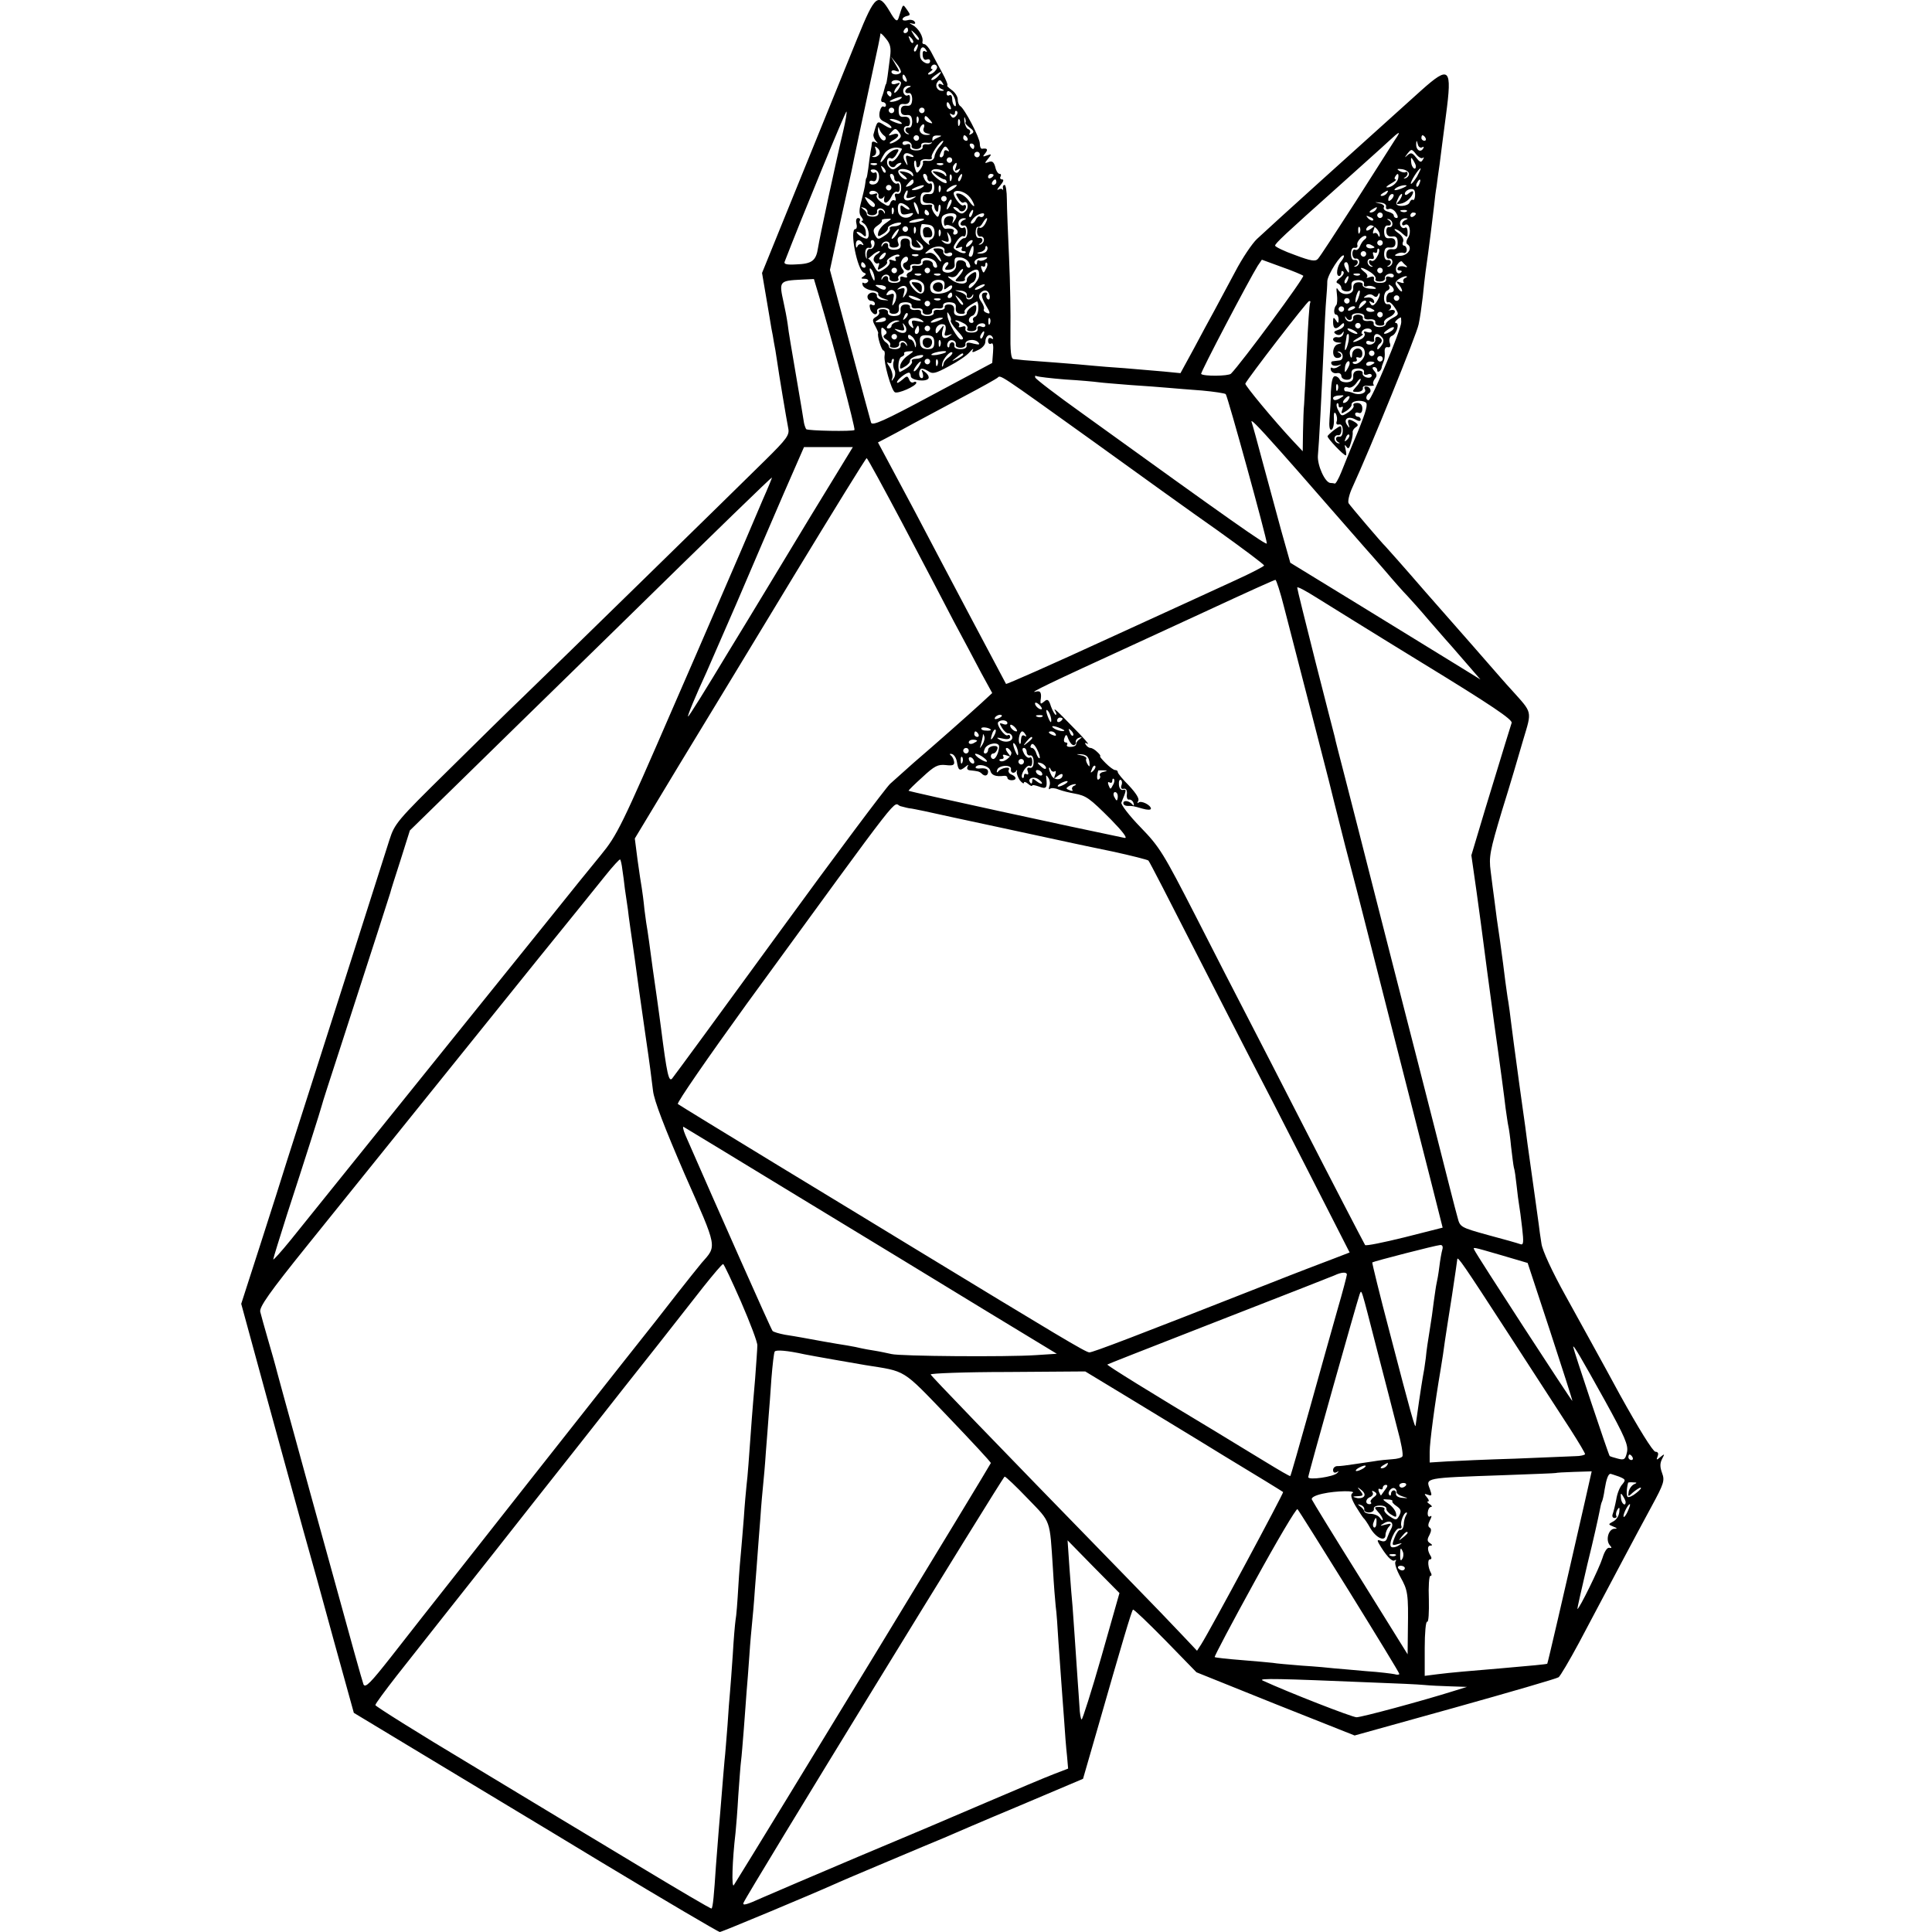 <?xml version="1.0" standalone="no"?>
<!DOCTYPE svg PUBLIC "-//W3C//DTD SVG 20010904//EN"
 "http://www.w3.org/TR/2001/REC-SVG-20010904/DTD/svg10.dtd">
<svg version="1.0" xmlns="http://www.w3.org/2000/svg"
 width="700pt" height="700pt" viewBox="0 0 700 700"
 preserveAspectRatio="xMidYMid meet">
<g transform="translate(0,700) scale(0.1,-0.1)"
fill="#000000" stroke="none">
<path d="M3107 6863 c-31 -76 -121 -299 -201 -495 l-145 -357 15 -88 c8 -48
17 -99 19 -113 3 -14 7 -36 9 -50 3 -14 8 -43 11 -65 7 -50 34 -211 41 -247 5
-24 -5 -38 -83 -115 -104 -103 -770 -754 -882 -862 -42 -40 -163 -159 -268
-263 -185 -182 -193 -192 -212 -251 -26 -83 -227 -712 -291 -912 -28 -88 -64
-200 -80 -250 -15 -49 -59 -187 -97 -305 l-69 -214 93 -341 c51 -187 111 -403
132 -480 22 -77 72 -257 111 -401 l72 -260 242 -146 c132 -80 429 -258 658
-397 229 -138 421 -251 426 -251 7 0 330 135 417 174 17 8 102 44 190 81 88
37 180 76 205 86 25 11 148 64 275 117 l229 97 52 180 c88 307 124 429 129
433 2 3 55 -48 117 -111 l113 -116 286 -115 287 -114 363 101 c200 56 369 105
376 110 6 4 39 60 74 125 149 281 193 365 264 496 44 81 47 92 37 119 -8 22
-8 35 0 51 10 19 10 20 -6 7 -14 -12 -16 -12 -10 3 4 10 1 16 -8 16 -9 0 -62
86 -129 207 -62 115 -151 275 -196 357 -49 88 -85 166 -88 190 -4 23 -8 55
-10 71 -4 27 -20 147 -30 215 -7 50 -15 106 -19 140 -3 19 -12 87 -21 150 -21
156 -23 168 -30 225 -3 28 -8 61 -10 75 -3 14 -7 48 -11 75 -3 28 -12 93 -19
145 -8 52 -17 118 -20 145 -4 28 -10 76 -14 108 -7 53 -3 73 41 220 28 89 62
205 77 257 32 107 34 95 -42 180 -18 19 -61 69 -97 110 -36 41 -67 77 -70 80
-3 3 -68 77 -145 165 -76 88 -142 162 -145 165 -13 12 -127 146 -134 157 -3 7
2 31 13 55 65 141 235 559 241 593 5 22 11 67 15 100 3 33 8 74 10 90 13 90
27 205 31 240 2 22 6 54 9 70 2 17 7 53 11 80 3 28 14 107 23 178 23 172 13
181 -89 90 -237 -213 -545 -491 -596 -539 -17 -16 -53 -69 -79 -119 -26 -49
-60 -112 -75 -140 -15 -27 -49 -90 -75 -139 l-48 -88 -61 6 c-33 3 -97 8 -141
12 -44 3 -96 7 -115 9 -19 2 -78 7 -130 11 -52 4 -106 8 -120 9 -14 2 -31 3
-38 4 -9 1 -12 27 -11 104 1 56 -1 174 -5 262 -4 88 -8 184 -8 213 0 28 -4 52
-8 52 -5 0 -8 -6 -6 -12 1 -7 1 -10 -1 -5 -3 4 -10 4 -16 0 -7 -3 -3 3 7 15
12 14 14 22 7 22 -7 0 -9 5 -6 10 3 6 2 10 -3 10 -6 0 -13 11 -16 25 -5 18
-11 23 -24 18 -15 -6 -16 -5 -2 12 14 17 13 18 -4 12 -16 -6 -17 -5 -6 8 11
14 7 19 -12 16 -5 0 -8 8 -8 19 0 21 -55 126 -71 136 -5 3 -9 14 -9 24 0 10
-10 26 -22 34 -12 9 -19 16 -16 16 4 0 -4 21 -19 48 -14 26 -32 59 -40 75 -8
15 -19 27 -24 27 -5 0 -8 3 -7 8 5 17 -14 50 -35 61 -13 7 -14 9 -4 6 11 -3
16 -1 11 6 -3 6 -15 9 -25 6 -11 -3 -19 -1 -19 3 0 5 7 10 16 12 13 3 13 5 0
23 -16 22 -13 24 -31 -32 -5 -13 -12 -8 -31 25 -42 71 -54 60 -117 -95z m183
27 c0 -5 -5 -10 -11 -10 -5 0 -7 5 -4 10 3 6 8 10 11 10 2 0 4 -4 4 -10z m39
-34 c-3 -3 -11 5 -18 17 -13 21 -12 21 5 5 10 -10 16 -20 13 -22z m-104 -61
c-3 -22 -7 -53 -9 -70 -2 -16 -5 -30 -6 -30 -1 0 -3 -7 -5 -15 -2 -8 -6 -23
-10 -32 -4 -11 -3 -18 4 -18 6 0 11 -5 11 -11 0 -5 -4 -8 -9 -5 -5 3 -11 -6
-14 -20 -3 -20 1 -28 19 -36 13 -6 24 -15 24 -20 0 -5 -11 -1 -25 8 -27 17
-26 18 -40 -32 -2 -6 2 -17 8 -24 9 -10 9 -11 0 -6 -7 4 -13 4 -14 -1 0 -4 -2
-19 -5 -33 -2 -14 -6 -41 -8 -60 -3 -19 -5 -35 -7 -35 -1 0 -3 -9 -4 -20 -1
-11 -8 -39 -14 -63 -9 -34 -9 -47 0 -58 6 -8 8 -14 3 -14 -5 0 -3 -4 5 -9 16
-10 25 -47 13 -55 -4 -2 -16 2 -27 10 -10 8 -14 14 -9 14 6 0 15 -5 21 -11 9
-9 12 -7 10 9 0 12 -7 24 -15 27 -7 3 -10 9 -7 15 3 5 1 10 -6 10 -6 0 -9 -8
-6 -20 3 -11 1 -20 -4 -20 -22 0 7 -150 31 -158 9 -3 9 -6 -1 -13 -11 -7 -10
-9 4 -9 10 0 15 -5 12 -10 -4 -6 -11 -8 -16 -5 -5 3 -6 -1 -3 -9 3 -8 18 -16
32 -18 15 -2 26 -7 24 -13 -2 -5 7 -13 20 -17 22 -7 22 -7 -2 -5 -14 1 -24 8
-23 15 2 6 -5 12 -15 12 -10 0 -19 -7 -19 -15 0 -8 6 -15 14 -15 7 0 13 -5 13
-11 0 -5 -5 -7 -11 -3 -7 4 -10 -1 -7 -11 1 -10 9 -20 16 -23 7 -2 11 2 10 10
-2 8 6 13 22 13 14 0 24 -5 23 -12 -2 -6 6 -11 17 -10 13 1 18 8 17 21 -2 15
4 20 23 21 15 0 24 -5 23 -12 -2 -8 6 -12 20 -10 13 1 21 -3 20 -10 -2 -7 6
-13 17 -13 11 0 19 6 17 13 -1 7 7 11 20 10 14 -2 22 2 20 10 -1 7 8 12 23 12
19 -1 25 -6 23 -21 -1 -13 4 -20 18 -21 11 -1 17 2 14 7 -3 4 6 15 20 24 14 9
26 15 26 14 8 -17 3 -51 -7 -55 -8 -3 -11 -9 -8 -14 3 -5 0 -9 -5 -9 -15 0
-14 20 2 26 7 2 13 13 14 24 1 16 -1 18 -17 8 -10 -7 -18 -17 -17 -22 1 -6 -9
-11 -23 -11 -19 1 -25 6 -23 21 1 13 -4 20 -17 21 -11 1 -19 -4 -17 -10 1 -7
-8 -11 -20 -10 -14 2 -22 -2 -20 -10 1 -7 -8 -12 -23 -12 -15 0 -24 5 -23 12
2 8 -6 12 -20 10 -12 -1 -21 3 -20 10 2 6 -6 11 -17 10 -13 -1 -18 -8 -17 -21
2 -15 -4 -20 -23 -21 -15 0 -24 5 -23 13 2 6 -6 12 -18 12 -11 0 -18 -4 -14
-9 3 -6 -2 -14 -11 -19 -14 -8 -14 -13 -3 -33 7 -13 12 -25 11 -26 -5 -8 12
-63 19 -63 4 0 6 -9 4 -19 -4 -23 24 -124 37 -132 11 -7 77 22 78 34 0 5 -5 5
-10 2 -6 -3 -13 1 -16 10 -6 14 -8 14 -25 -1 -11 -9 -19 -14 -19 -9 0 9 31 34
43 35 4 0 7 -6 7 -13 0 -15 56 -22 64 -8 3 5 -2 15 -11 22 -15 12 -16 12 -10
-3 3 -10 2 -18 -3 -18 -11 0 -13 23 -4 33 4 3 15 0 26 -7 17 -12 26 -10 76 17
31 16 65 39 75 51 10 12 16 15 12 8 -5 -10 -1 -10 19 0 14 6 26 19 26 29 0 22
16 33 26 18 4 -8 3 -9 -4 -5 -7 4 -12 1 -12 -9 0 -9 5 -13 11 -10 7 5 9 -6 7
-31 l-3 -39 -217 -116 c-175 -94 -218 -113 -222 -100 -3 9 -37 137 -77 285
l-72 268 37 171 c21 94 39 178 41 186 2 13 55 262 70 331 25 114 35 162 35
168 0 4 9 -4 20 -18 16 -19 19 -34 15 -65z m83 50 c-3 -3 -9 2 -12 12 -6 14
-5 15 5 6 7 -7 10 -15 7 -18z m15 -20 c-3 -9 -8 -14 -10 -11 -3 3 -2 9 2 15 9
16 15 13 8 -4z m33 -7 c4 -6 3 -8 -4 -4 -7 4 -10 -2 -9 -14 1 -12 6 -19 14
-16 7 3 13 1 13 -5 0 -19 -33 -5 -36 15 -4 31 9 46 22 24z m-92 -80 c-7 -11
-34 -10 -34 2 0 5 7 7 16 3 15 -5 15 -3 -1 23 l-17 29 20 -25 c11 -13 18 -28
16 -32z m125 6 c-6 -8 -17 -14 -23 -14 -6 0 -4 5 4 10 8 5 11 10 7 10 -5 0 -5
5 -2 10 4 6 11 8 16 4 6 -4 6 -11 -2 -20z m11 -19 c-7 -8 -17 -15 -23 -15 -6
0 -2 7 9 15 25 19 30 19 14 0z m-116 -11 c3 -8 2 -12 -4 -9 -6 3 -10 10 -10
16 0 14 7 11 14 -7z m-20 -12 c2 -4 -2 -16 -10 -27 -8 -10 -14 -14 -14 -9 0 6
6 16 13 23 10 11 9 13 -5 8 -10 -4 -18 -2 -18 3 0 12 27 13 34 2z m152 -4 c4
-7 3 -8 -4 -4 -7 4 -12 3 -12 -3 0 -5 6 -12 13 -14 9 -4 9 -6 0 -6 -15 -1 -26
16 -18 29 8 13 12 13 21 -2z m-123 -15 c-7 -2 -13 -9 -13 -14 0 -5 6 -8 13 -6
7 1 12 -8 12 -23 -1 -19 -6 -25 -21 -23 -13 1 -20 -4 -20 -17 0 -13 7 -18 20
-17 15 2 20 -4 21 -23 0 -15 -5 -24 -12 -22 -15 2 -17 -14 -3 -21 6 -3 5 -4
-2 -3 -7 2 -13 9 -13 17 0 8 5 13 12 12 6 -2 11 6 10 17 -1 13 -8 18 -21 17
-15 -2 -20 4 -20 23 0 19 5 25 20 23 13 -1 20 4 21 18 1 11 -2 17 -7 14 -11
-7 -23 12 -15 25 3 6 12 10 18 9 9 0 9 -2 0 -6z m-63 -23 c0 -5 -2 -10 -4 -10
-3 0 -8 5 -11 10 -3 6 -1 10 4 10 6 0 11 -4 11 -10z m231 -23 c4 -16 3 -25 -2
-21 -5 3 -9 14 -9 25 0 11 -4 17 -10 14 -5 -3 -10 -1 -10 5 0 22 24 4 31 -23z
m-201 3 c-8 -5 -22 -9 -30 -9 -10 0 -8 3 5 9 27 12 43 12 25 0z m184 -26 c3
-8 2 -12 -4 -9 -6 3 -10 10 -10 16 0 14 7 11 14 -7z m-204 -14 c0 -5 -4 -10
-10 -10 -5 0 -10 5 -10 10 0 6 5 10 10 10 6 0 10 -4 10 -10z m110 0 c0 -5 -4
-10 -10 -10 -5 0 -10 5 -10 10 0 6 5 10 10 10 6 0 10 -4 10 -10z m-294 -71
c-27 -113 -86 -388 -92 -426 -7 -48 -22 -59 -80 -61 -34 -2 -45 1 -41 10 63
163 221 547 224 544 2 -2 -3 -32 -11 -67z m407 50 c-8 -8 -13 -7 -18 2 -5 8
-4 10 3 5 7 -4 12 -2 12 5 0 7 3 9 7 6 4 -4 2 -12 -4 -18z m-136 -21 c-3 -8
-6 -5 -6 6 -1 11 2 17 5 13 3 -3 4 -12 1 -19z m43 7 c11 -13 10 -14 -4 -9 -9
3 -16 10 -16 15 0 13 6 11 20 -6z m128 -9 c-2 -3 6 -11 16 -19 15 -11 16 -16
6 -22 -8 -5 -11 -4 -6 3 3 5 1 12 -6 14 -6 2 -12 15 -14 29 -1 13 0 18 2 12 3
-7 4 -15 2 -17z m-238 4 c18 -12 2 -12 -25 0 -13 6 -15 9 -5 9 8 0 22 -4 30
-9z m217 -12 c-3 -8 -6 -5 -6 6 -1 11 2 17 5 13 3 -3 4 -12 1 -19z m-130 -12
c-4 -9 1 -17 11 -19 16 -4 16 -5 0 -6 -19 -1 -32 14 -23 29 9 15 18 12 12 -4z
m-143 -28 c6 -4 7 -10 3 -15 -10 -9 -27 16 -26 37 1 13 1 13 6 0 3 -8 11 -18
17 -22z m49 -15 c-9 -7 -22 -13 -27 -13 -6 1 -1 6 12 13 25 14 20 29 -6 19
-14 -5 -15 -4 -2 10 13 14 16 14 27 -1 10 -13 9 -18 -4 -28z m1801 0 c-10 -16
-74 -116 -142 -223 -69 -107 -130 -201 -137 -208 -9 -10 -25 -8 -83 14 -40 14
-72 30 -72 34 0 8 33 39 230 215 80 72 161 144 180 162 43 40 48 41 24 6z
m-1724 7 c0 -5 -4 -10 -10 -10 -5 0 -10 5 -10 10 0 6 5 10 10 10 6 0 10 -4 10
-10z m67 1 c-10 -4 -19 -11 -20 -16 -1 -6 -10 -9 -19 -8 -10 2 -17 -3 -15 -10
1 -7 -8 -12 -23 -12 -16 0 -24 5 -22 14 2 8 -3 11 -13 8 -8 -4 -15 -2 -15 4 0
6 8 9 18 7 9 -2 16 -10 15 -16 -2 -7 6 -12 17 -12 11 0 19 6 18 13 -2 7 6 11
19 10 13 -2 22 1 22 5 -3 16 2 22 19 21 16 0 16 -1 -1 -8z m108 -1 c3 -5 1
-10 -4 -10 -6 0 -11 5 -11 10 0 6 2 10 4 10 3 0 8 -4 11 -10z m1660 0 c3 -5 1
-10 -4 -10 -6 0 -11 5 -11 10 0 6 2 10 4 10 3 0 8 -4 11 -10z m-1759 -29 c-10
-11 -19 -28 -20 -38 -2 -12 -11 -17 -25 -16 -12 2 -20 0 -17 -5 2 -4 -2 -15
-9 -25 -13 -17 -14 -17 -20 3 -4 12 -4 24 -1 27 3 4 6 -2 6 -12 0 -20 15 -11
15 8 0 7 11 11 23 10 13 -2 21 1 18 6 -6 9 30 61 41 61 3 0 -2 -9 -11 -19z
m1746 -5 c7 4 8 2 4 -5 -10 -15 -26 -4 -25 17 1 15 2 15 6 -1 2 -9 9 -14 15
-11z m-1622 4 c0 -5 -2 -10 -4 -10 -3 0 -8 5 -11 10 -3 6 -1 10 4 10 6 0 11
-4 11 -10z m-344 -29 c-4 -6 -13 -11 -19 -10 -9 0 -9 2 0 5 7 3 9 13 6 22 -5
13 -3 14 7 5 7 -6 9 -16 6 -22z m82 20 c1 0 -5 -12 -14 -26 -9 -14 -20 -22
-25 -19 -5 3 -9 1 -9 -5 0 -15 18 -23 25 -11 3 5 11 10 18 10 6 0 2 -6 -9 -14
-16 -12 -21 -13 -33 -1 -13 13 -7 40 8 31 4 -3 13 4 19 15 11 17 10 20 -5 17
-10 -2 -26 -14 -35 -28 -22 -31 -24 -18 -3 14 13 19 42 27 63 17z m168 -3 c4
-7 3 -8 -4 -4 -7 4 -12 1 -12 -8 0 -9 -5 -16 -10 -16 -7 0 -7 6 0 20 12 23 16
24 26 8z m1719 -30 c5 4 5 1 0 -7 -6 -11 -11 -9 -24 8 -14 18 -19 19 -31 9
-12 -11 -12 -10 0 6 14 17 15 17 31 -3 9 -11 20 -17 24 -13z m-1845 5 c0 -3
-7 -2 -16 1 -12 5 -14 1 -9 -17 5 -19 4 -20 -5 -4 -13 21 -5 38 15 30 8 -3 15
-7 15 -10z m240 7 c0 -5 -4 -10 -10 -10 -5 0 -10 5 -10 10 0 6 5 10 10 10 6 0
10 -4 10 -10z m-100 -20 c0 -5 -4 -10 -10 -10 -5 0 -10 5 -10 10 0 6 5 10 10
10 6 0 10 -4 10 -10z m1680 -22 c0 -19 -16 -5 -17 14 -2 18 0 20 7 8 5 -8 10
-18 10 -22z m-1953 6 c-3 -3 -12 -4 -19 -1 -8 3 -5 6 6 6 11 1 17 -2 13 -5z
m240 0 c-3 -3 -12 -4 -19 -1 -8 3 -5 6 6 6 11 1 17 -2 13 -5z m46 -11 c-5 -12
-3 -14 7 -8 9 6 11 4 5 -4 -5 -9 -11 -9 -17 -3 -6 6 -7 15 -4 21 11 17 16 13
9 -6z m-255 -18 c-3 -3 -9 2 -12 12 -6 14 -5 15 5 6 7 -7 10 -15 7 -18z m-23
-16 c0 -15 -7 -25 -18 -27 -9 -2 -17 1 -17 7 0 6 6 8 13 5 8 -3 13 4 14 16 1
11 -2 18 -7 15 -5 -3 -11 -1 -14 4 -4 5 2 8 11 7 12 -2 18 -12 18 -27z m123
10 c2 -8 0 -10 -5 -4 -4 6 -17 11 -28 13 -20 3 -20 2 -1 -13 11 -8 15 -15 9
-15 -14 0 -34 25 -27 33 11 11 48 1 52 -14z m120 0 c2 -8 0 -10 -5 -4 -4 6
-17 11 -28 13 -20 3 -20 2 -1 -13 11 -8 23 -15 28 -15 4 0 8 -5 8 -11 0 -6
-14 -1 -30 11 -17 12 -28 26 -25 31 9 13 48 4 53 -12z m1677 1 c0 -7 -6 -14
-13 -16 -7 -1 -8 0 -2 3 5 2 10 9 10 14 0 6 -4 8 -8 5 -4 -2 -14 0 -22 5 -11
7 -8 8 10 6 14 -2 25 -10 25 -17z m29 -10 c-10 -16 -20 -28 -22 -26 -4 5 28
56 35 56 2 0 -4 -13 -13 -30z m-1894 -5 c0 -8 6 -14 13 -12 7 1 12 -8 12 -23
0 -16 -5 -24 -14 -22 -9 2 -11 -3 -7 -13 3 -9 2 -14 -3 -11 -5 3 -12 -1 -15
-9 -5 -14 -8 -14 -31 1 -14 9 -22 21 -18 27 4 6 0 8 -10 4 -10 -3 -17 -2 -17
4 0 6 8 9 18 7 9 -2 16 -10 15 -16 -3 -13 13 -17 20 -4 2 4 2 2 1 -5 -6 -24
13 -22 25 3 6 14 16 22 21 19 6 -3 10 3 10 15 0 12 -4 19 -9 15 -6 -3 -15 4
-21 15 -7 13 -7 20 0 20 5 0 10 -7 10 -15z m120 0 c0 -8 6 -14 13 -12 7 1 12
-8 12 -23 -1 -19 -6 -25 -21 -23 -13 1 -20 -4 -21 -16 -1 -12 5 -17 20 -17 12
1 22 -4 22 -11 0 -6 3 -15 8 -19 4 -4 7 1 7 11 0 10 3 16 6 12 3 -3 3 -15 -1
-27 -6 -20 -7 -20 -20 -3 -7 10 -11 22 -8 26 3 5 -5 7 -18 5 -20 -2 -24 1 -24
22 1 19 6 25 21 23 13 -1 20 4 21 18 1 11 -2 17 -7 14 -5 -3 -14 4 -20 15 -7
13 -7 20 0 20 5 0 10 -7 10 -15z m87 -7 c-3 -8 -6 -5 -6 6 -1 11 2 17 5 13 3
-3 4 -12 1 -19z m36 7 c-3 -9 -8 -14 -10 -11 -3 3 -2 9 2 15 9 16 15 13 8 -4z
m117 11 c0 -3 -4 -8 -10 -11 -5 -3 -10 -1 -10 4 0 6 5 11 10 11 6 0 10 -2 10
-4z m1466 -12 c-3 -16 -24 -34 -41 -33 -5 0 1 6 15 14 14 8 21 14 17 15 -5 0
-5 5 -2 10 9 15 14 12 11 -6z m-1756 -13 c0 -5 -7 -12 -16 -15 -14 -5 -15 -4
-4 9 14 17 20 19 20 6z m300 -1 c0 -5 -5 -10 -11 -10 -5 0 -7 5 -4 10 3 6 8
10 11 10 2 0 4 -4 4 -10z m1533 -5 c-3 -9 -8 -14 -10 -11 -3 3 -2 9 2 15 9 16
15 13 8 -4z m-1913 -15 c0 -5 -4 -10 -10 -10 -5 0 -10 5 -10 10 0 6 5 10 10
10 6 0 10 -4 10 -10z m110 0 c-8 -5 -22 -9 -30 -9 -10 0 -8 3 5 9 27 12 43 12
25 0z m67 -12 c-3 -8 -6 -5 -6 6 -1 11 2 17 5 13 3 -3 4 -12 1 -19z m47 8
c-10 -8 -21 -12 -24 -10 -5 6 21 24 34 24 6 0 1 -6 -10 -14z m1631 4 c-27 -12
-43 -12 -25 0 8 5 22 9 30 9 10 0 8 -3 -5 -9z m42 -30 c-1 -10 -4 -17 -8 -14
-4 2 -9 -2 -12 -10 -6 -14 -47 -17 -48 -3 0 4 5 15 10 25 6 9 11 12 11 7 0 -6
-6 -17 -12 -24 -11 -10 -9 -12 7 -9 20 3 44 26 45 42 0 5 -7 3 -15 -4 -9 -8
-15 -8 -15 -2 0 11 21 22 32 15 4 -2 6 -12 5 -23z m-1841 4 c-5 -12 -1 -14 17
-9 19 5 20 4 4 -5 -21 -13 -38 -5 -30 15 3 8 7 15 10 15 3 0 2 -7 -1 -16z
m229 -10 c8 -10 14 -23 15 -29 0 -5 -8 1 -18 15 -9 14 -25 26 -35 28 -15 3
-16 0 -5 -17 6 -11 15 -18 19 -15 15 9 21 -18 8 -31 -12 -12 -17 -11 -33 1
-11 8 -15 14 -9 14 7 0 15 -5 18 -10 7 -12 25 -4 25 11 0 6 -4 8 -9 5 -10 -7
-43 39 -34 48 11 11 43 0 58 -20z m1510 16 c-3 -5 -12 -10 -18 -10 -7 0 -6 4
3 10 19 12 23 12 15 0z m17 -22 c-7 -7 -12 -8 -12 -2 0 14 12 26 19 19 2 -3
-1 -11 -7 -17z m-1872 -20 c0 -15 -15 -8 -28 12 -12 19 -11 20 8 8 11 -7 20
-16 20 -20z m260 22 c0 -5 -4 -10 -10 -10 -5 0 -10 5 -10 10 0 6 5 10 10 10 6
0 10 -4 10 -10z m11 -27 c-12 -20 -14 -14 -5 12 4 9 9 14 11 11 3 -2 0 -13 -6
-23z m-146 -12 c-3 -2 -11 2 -19 8 -12 10 -15 9 -13 -9 1 -17 6 -20 27 -15 19
5 22 4 14 -5 -17 -17 -47 -8 -50 14 -4 29 5 37 26 24 11 -7 17 -14 15 -17z
m34 -11 c0 -10 -3 -8 -9 5 -12 27 -12 43 0 25 5 -8 9 -22 9 -30z m1693 21 c-2
-8 3 -11 11 -8 7 3 19 -4 25 -14 8 -12 8 -19 2 -19 -5 0 -10 4 -10 9 0 5 -9
11 -21 14 -12 3 -18 10 -15 16 4 5 -4 12 -16 14 -20 5 -20 5 2 3 15 -1 24 -7
22 -15z m-1879 -20 c-2 -6 6 -11 17 -11 11 0 19 6 18 13 -2 6 3 12 11 12 8 0
15 -6 17 -13 1 -7 0 -8 -3 -2 -7 14 -23 12 -20 -2 1 -8 -8 -13 -20 -13 -13 0
-23 4 -22 9 0 5 -5 13 -13 18 -10 8 -10 9 2 5 8 -2 14 -10 13 -16z m94 -3 c-3
-8 -6 -5 -6 6 -1 11 2 17 5 13 3 -3 4 -12 1 -19z m1748 12 c-3 -5 -12 -10 -18
-10 -7 0 -6 4 3 10 19 12 23 12 15 0z m-1620 -10 c3 -5 1 -10 -4 -10 -6 0 -11
5 -11 10 0 6 2 10 4 10 3 0 8 -4 11 -10z m158 -5 c-3 -9 -8 -14 -10 -11 -3 3
-2 9 2 15 9 16 15 13 8 -4z m1574 9 c-3 -3 -12 -4 -19 -1 -8 3 -5 6 6 6 11 1
17 -2 13 -5z m-1633 -13 c3 -4 0 -13 -6 -21 -8 -12 -9 -12 -5 2 4 12 0 16 -14
15 -12 -1 -19 -9 -19 -21 0 -11 3 -16 6 -13 9 8 44 -11 44 -23 0 -6 -5 -10
-11 -10 -5 0 -7 5 -4 10 6 9 -8 14 -28 11 -11 -2 -20 26 -14 42 5 14 44 20 51
8z m100 -3 c-3 -5 -9 -6 -14 -3 -4 3 -10 -2 -14 -10 -3 -8 -10 -15 -16 -15 -5
0 -3 8 6 18 15 18 48 27 38 10z m1446 2 c0 -5 -4 -10 -10 -10 -5 0 -10 5 -10
10 0 6 5 10 10 10 6 0 10 -4 10 -10z m120 6 c0 -3 -4 -8 -10 -11 -5 -3 -10 -1
-10 4 0 6 5 11 10 11 6 0 10 -2 10 -4z m-155 -24 c-3 -3 -11 0 -18 7 -9 10 -8
11 6 5 10 -3 15 -9 12 -12z m-1765 -10 c-14 -9 -26 -25 -28 -35 -3 -15 0 -16
17 -5 11 6 19 16 18 21 -1 6 10 13 26 18 16 4 25 4 21 -2 -3 -5 -14 -9 -25 -9
-11 0 -18 -4 -15 -9 3 -5 -5 -16 -19 -25 -23 -15 -25 -15 -35 3 -8 16 -6 23
10 34 11 7 18 16 15 18 -2 3 6 6 17 6 21 2 21 1 -2 -15z m137 12 c-2 -3 -17
-7 -33 -10 -17 -2 -24 -1 -17 4 13 8 58 14 50 6z m146 -1 c-7 -2 -13 -9 -13
-14 0 -5 6 -8 13 -6 7 1 12 -8 12 -23 0 -14 -5 -24 -11 -23 -5 1 -16 -8 -23
-19 -11 -18 -11 -20 4 -15 9 4 14 3 10 -3 -3 -6 -1 -10 6 -10 7 0 10 -3 7 -6
-4 -3 -16 -1 -27 6 -20 10 -20 12 -5 35 9 14 20 22 25 19 5 -3 9 4 9 16 0 12
-4 19 -9 15 -12 -7 -24 12 -16 25 3 6 12 10 18 9 9 0 9 -2 0 -6z m77 -13 c-6
-11 -15 -18 -21 -15 -5 4 -9 -3 -9 -14 0 -12 6 -20 13 -18 6 1 12 -4 12 -12 0
-8 -6 -15 -13 -17 -7 -1 -8 0 -2 3 14 7 12 23 -2 21 -8 -2 -13 7 -13 20 0 12
4 21 8 20 5 -2 13 5 18 15 14 24 22 21 9 -3z m1475 -1 c0 -8 -5 -13 -12 -12
-6 2 -11 -6 -10 -17 1 -13 8 -18 21 -17 15 2 20 -4 20 -23 0 -19 -5 -25 -20
-23 -13 1 -20 -4 -21 -17 -1 -11 4 -19 10 -17 7 1 12 -4 12 -12 0 -8 -6 -15
-13 -17 -7 -1 -8 0 -2 3 14 7 12 23 -2 21 -8 -2 -13 7 -13 22 1 19 6 25 21 23
13 -1 20 4 20 17 0 13 -7 18 -20 17 -15 -2 -20 4 -21 23 0 15 5 24 13 23 14
-3 16 13 2 20 -6 3 -5 4 2 3 7 -2 13 -9 13 -17z m48 14 c-7 -2 -13 -9 -13 -14
0 -6 5 -7 10 -4 16 10 25 -25 12 -46 -7 -10 -8 -21 -3 -24 20 -12 4 -40 -25
-42 -20 -1 -24 1 -15 6 8 5 19 7 26 5 6 -3 12 2 12 11 0 8 -5 15 -10 15 -5 0
-7 7 -3 15 3 8 -4 21 -17 30 -12 8 -17 15 -13 15 5 0 18 -7 28 -17 17 -15 18
-15 18 6 0 12 -4 20 -9 16 -12 -7 -24 12 -16 25 3 6 12 10 18 9 9 0 9 -2 0 -6z
m-1707 -42 c1 -13 -5 -25 -12 -28 -8 -3 -11 -10 -7 -17 3 -6 -3 -3 -15 8 -18
16 -22 34 -13 63 1 2 11 1 24 -1 15 -2 22 -10 23 -25z m1613 -15 c0 -6 -3 -5
-6 2 -2 6 -9 10 -14 7 -5 -4 -6 2 -2 12 6 16 5 16 -10 4 -10 -7 -17 -9 -17 -3
0 6 6 12 13 15 13 5 38 -20 36 -37z m-1709 24 c0 -5 -4 -10 -10 -10 -5 0 -10
5 -10 10 0 6 5 10 10 10 6 0 10 -4 10 -10z m27 -12 c-3 -8 -6 -5 -6 6 -1 11 2
17 5 13 3 -3 4 -12 1 -19z m1610 0 c-3 -8 -6 -5 -6 6 -1 11 2 17 5 13 3 -3 4
-12 1 -19z m-1679 -8 c-7 -10 -14 -17 -17 -15 -4 4 18 35 25 35 2 0 -1 -9 -8
-20z m159 -2 c-3 -8 -6 -5 -6 6 -1 11 2 17 5 13 3 -3 4 -12 1 -19z m36 -29
c-4 -4 -15 -4 -23 2 -12 9 -12 10 3 5 15 -5 17 -2 12 17 -5 20 -5 20 6 4 6
-11 7 -23 2 -28z m-140 5 c-1 -13 5 -20 18 -21 18 -2 19 0 7 15 -12 15 -11 16
4 3 22 -17 14 -32 -15 -27 -15 2 -21 10 -20 23 1 12 -4 19 -17 19 -13 0 -18
-7 -17 -20 2 -15 -4 -20 -23 -21 -15 0 -24 5 -22 13 2 14 -14 16 -21 2 -3 -6
-4 -5 -3 2 2 7 9 13 17 13 8 0 13 -5 12 -12 -2 -6 6 -11 17 -10 13 1 19 6 15
15 -8 20 1 29 27 27 16 -2 22 -8 21 -21z m1641 8 c-6 -4 -13 -15 -17 -25 -4
-10 -11 -15 -17 -12 -5 3 -10 -3 -10 -14 0 -12 6 -20 13 -18 6 1 12 -4 12 -12
0 -8 -6 -15 -13 -17 -7 -1 -8 0 -2 3 14 7 12 23 -2 21 -8 -2 -13 7 -13 22 0
16 5 24 13 22 8 -1 12 3 10 10 -5 13 23 40 32 32 2 -3 0 -8 -6 -12z m-1818
-14 c4 -6 3 -8 -4 -4 -5 3 -13 0 -15 -6 -3 -8 -6 -6 -6 5 -1 19 14 23 25 5z
m42 -5 c-2 -10 -10 -17 -16 -15 -7 1 -12 -8 -12 -20 0 -20 1 -20 18 -5 10 10
23 17 28 17 5 0 1 -5 -8 -11 -9 -5 -15 -16 -12 -24 4 -8 10 -12 15 -9 5 3 6
-2 2 -11 -5 -15 -3 -15 15 -4 11 7 19 16 16 20 -6 10 36 33 44 25 3 -3 0 -6
-7 -6 -7 0 -9 -4 -6 -10 4 -6 -1 -7 -11 -3 -11 4 -15 2 -11 -4 4 -6 -4 -18
-18 -27 -23 -15 -25 -15 -39 11 -8 16 -18 27 -23 26 -4 -2 -8 7 -8 20 0 13 5
21 14 19 8 -2 11 3 8 13 -4 8 -2 15 4 15 6 0 9 -8 7 -17z m350 3 c-7 -8 -15
-12 -17 -11 -5 6 10 25 20 25 5 0 4 -6 -3 -14z m1492 4 c0 -5 -4 -10 -10 -10
-5 0 -10 5 -10 10 0 6 5 10 10 10 6 0 10 -4 10 -10z m-30 -16 c0 -2 -7 -4 -15
-4 -8 0 -15 4 -15 10 0 5 7 7 15 4 8 -4 15 -8 15 -10z m-1558 -13 c-2 -8 3
-11 13 -8 8 4 15 2 15 -4 0 -6 -8 -9 -17 -7 -10 2 -17 10 -15 16 1 7 -8 12
-20 12 -20 0 -20 -1 -5 -18 10 -10 17 -23 17 -28 0 -4 -7 1 -15 13 -10 14 -22
20 -33 16 -13 -4 -13 -2 3 11 23 18 61 17 57 -3z m105 -1 c-1 -11 -5 -20 -9
-20 -10 0 -10 4 -2 24 8 22 13 20 11 -4z m48 1 c-3 -6 -14 -10 -23 -10 -15 1
-15 2 1 6 9 2 17 9 17 15 0 6 3 9 6 5 3 -3 3 -10 -1 -16z m1415 -20 c-6 -12
-15 -19 -21 -16 -5 4 -9 2 -9 -4 0 -5 5 -12 10 -14 6 -3 5 -4 -2 -3 -7 2 -13
9 -13 17 0 8 6 13 14 11 9 -2 11 3 7 13 -3 9 -2 13 4 10 6 -3 10 -1 10 6 0 7
3 10 6 7 3 -4 1 -16 -6 -27z m-1785 0 c-3 -6 -11 -11 -16 -11 -5 0 -4 6 3 14
14 16 24 13 13 -3z m1745 9 c0 -5 -4 -10 -10 -10 -5 0 -10 5 -10 10 0 6 5 10
10 10 6 0 10 -4 10 -10z m-1623 -6 c-3 -3 -12 -4 -19 -1 -8 3 -5 6 6 6 11 1
17 -2 13 -5z m1533 -20 c-16 -18 -21 -54 -8 -54 4 0 8 5 8 12 0 6 3 8 7 4 5
-4 -1 -15 -12 -23 -14 -11 -16 -17 -7 -20 6 -3 12 -10 12 -17 0 -6 9 -12 20
-12 13 0 18 6 17 20 -2 15 4 20 23 21 16 0 24 -5 22 -14 -2 -8 3 -11 11 -8 8
3 20 1 28 -4 9 -5 4 -7 -16 -5 -17 1 -29 7 -28 14 2 6 -6 10 -17 9 -12 -1 -18
-8 -17 -21 3 -24 -39 -30 -54 -7 -7 12 -8 8 -5 -16 2 -17 1 -34 -2 -38 -10
-10 -11 -35 -1 -35 5 0 9 -8 9 -17 0 -15 -2 -16 -10 -3 -8 12 -10 11 -10 -7 0
-25 10 -29 28 -11 9 9 12 9 12 1 0 -7 -10 -15 -21 -18 -17 -6 -19 -9 -8 -16 8
-5 17 -3 22 4 6 8 7 8 4 -3 -2 -8 -11 -14 -21 -12 -9 2 -16 -2 -16 -8 0 -5 8
-11 18 -11 16 -1 16 -2 0 -6 -22 -6 -24 -50 -3 -50 17 0 20 13 5 20 -6 3 -5 4
2 3 17 -3 17 -31 1 -32 -7 -1 -18 -2 -24 -3 -5 0 -8 -5 -4 -11 3 -5 13 -7 23
-4 14 5 14 4 2 -4 -8 -6 -18 -8 -23 -5 -5 3 -7 0 -5 -8 3 -8 12 -13 22 -11 9
2 16 -3 16 -10 0 -8 9 -14 20 -14 13 0 18 6 17 20 -2 15 4 20 23 21 16 0 24
-5 22 -14 -2 -8 3 -11 13 -8 8 4 15 2 15 -4 0 -6 -8 -9 -17 -7 -10 2 -17 9
-16 15 2 7 -6 11 -17 10 -12 -1 -18 -8 -17 -21 1 -13 -5 -19 -21 -21 -13 -1
-26 3 -28 10 -3 6 -10 12 -17 12 -9 0 -13 -19 -15 -56 0 -31 -3 -75 -5 -99 -2
-27 0 -41 7 -39 6 2 10 19 9 38 -1 22 1 29 7 20 4 -8 6 -20 3 -28 -3 -8 0 -13
8 -11 9 2 14 -6 14 -22 0 -15 -5 -24 -12 -22 -15 2 -17 -14 -3 -21 6 -3 5 -4
-2 -3 -7 2 -13 9 -13 17 0 8 6 13 13 12 6 -2 12 6 12 17 0 20 -1 20 -25 3 -13
-10 -25 -21 -25 -24 0 -8 58 -69 66 -69 3 0 2 10 -1 23 -4 15 -3 18 3 9 7 -11
11 -7 17 15 5 15 7 32 6 37 -1 5 4 13 11 18 10 6 10 10 -2 18 -22 14 -30 12
-24 -7 5 -15 4 -16 -5 -3 -15 21 3 34 28 21 14 -8 21 -8 21 -1 0 5 -4 10 -10
10 -5 0 -10 4 -10 10 0 5 6 7 13 4 8 -3 13 3 13 16 0 13 -7 20 -19 20 -10 0
-16 -4 -13 -9 3 -5 -5 -16 -19 -25 -23 -15 -25 -15 -35 5 -7 11 -9 23 -6 27 3
3 6 0 6 -7 0 -7 4 -9 10 -6 6 4 7 -1 3 -10 -5 -15 -3 -15 15 -4 11 7 20 18 19
23 -2 13 34 19 51 8 9 -6 2 -32 -29 -108 -23 -54 -49 -119 -59 -144 -10 -25
-21 -44 -24 -42 -3 1 -10 2 -15 2 -20 0 -49 65 -46 100 4 41 13 212 21 395 3
72 7 148 9 170 2 22 4 52 4 66 1 24 51 102 60 93 2 -2 -2 -11 -9 -20z m-1570
7 c0 -5 -5 -11 -12 -13 -6 -2 -8 -10 -4 -16 10 -16 27 -15 24 1 -2 7 6 11 19
10 14 -2 22 2 20 9 -4 20 43 17 54 -3 6 -13 6 -19 -1 -19 -5 0 -10 6 -10 13 0
7 -9 13 -20 14 -11 1 -19 -4 -17 -10 1 -7 -8 -11 -21 -10 -13 2 -21 -1 -17 -7
3 -6 -1 -13 -9 -16 -9 -3 -13 -10 -10 -15 3 -5 -2 -6 -11 -3 -10 4 -15 2 -13
-7 2 -9 -6 -14 -22 -14 -15 0 -24 5 -22 13 2 14 -14 16 -21 2 -3 -6 -4 -5 -3
2 2 7 9 13 17 13 8 0 13 -6 12 -12 -2 -7 6 -13 18 -13 11 0 17 5 14 10 -3 6 1
13 10 16 11 5 13 10 5 19 -6 7 -8 20 -4 29 7 17 24 22 24 7z m221 -13 c6 -12
6 -18 -1 -18 -5 0 -10 6 -10 13 0 7 -8 13 -18 14 -13 1 -18 -5 -18 -19 1 -20
-27 -33 -45 -22 -11 6 0 34 13 34 6 0 6 -6 -2 -14 -9 -12 -8 -15 10 -13 12 1
20 8 19 17 -2 26 0 29 22 27 11 -1 25 -9 30 -19z m59 12 c-8 -5 -18 -6 -22 -4
-4 3 -8 0 -8 -7 0 -7 -3 -10 -6 -6 -10 10 4 23 28 24 17 2 19 0 8 -7z m1152
-59 c6 -5 -225 -318 -262 -355 -9 -9 -99 -10 -108 -1 -4 4 175 344 205 392
l15 22 71 -26 c40 -14 75 -29 79 -32z m373 36 c6 -5 3 -7 -7 -3 -10 3 -20 1
-23 -4 -4 -6 -1 -10 6 -10 7 0 10 -3 6 -6 -14 -14 -26 7 -15 26 7 11 15 16 18
12 3 -4 10 -11 15 -15z m-1960 3 c3 -5 1 -10 -4 -10 -6 0 -11 5 -11 10 0 6 2
10 4 10 3 0 8 -4 11 -10z m437 -15 c-8 -16 -9 -16 -15 -1 -4 10 -3 15 3 11 6
-3 10 -1 10 6 0 7 3 10 6 6 3 -3 2 -13 -4 -22z m1315 3 c2 -18 0 -20 -7 -8
-12 18 -13 30 -2 30 4 0 9 -10 9 -22z m-1718 -38 c0 -10 -3 -8 -9 5 -12 27
-12 43 0 25 5 -8 9 -22 9 -30z m81 30 c0 -5 -4 -10 -10 -10 -5 0 -10 5 -10 10
0 6 5 10 10 10 6 0 10 -4 10 -10z m120 0 c0 -5 -4 -10 -10 -10 -5 0 -10 5 -10
10 0 6 5 10 10 10 6 0 10 -4 10 -10z m105 -20 c-18 -19 -17 -20 4 -20 12 0 20
4 17 9 -3 5 5 16 19 25 25 16 35 11 32 -16 -3 -18 -37 -54 -37 -38 0 6 6 13
13 16 7 2 13 13 14 24 1 16 -1 18 -17 8 -10 -7 -18 -16 -17 -22 3 -18 -32 -18
-55 0 -16 11 -17 15 -5 11 11 -4 22 1 29 13 7 10 14 17 17 15 2 -3 -4 -14 -14
-25z m1490 14 c14 -9 22 -20 19 -25 -3 -5 4 -9 15 -9 12 0 20 5 19 12 -2 6 5
14 15 16 9 2 17 -1 17 -7 0 -6 -7 -8 -15 -4 -10 3 -15 0 -13 -8 2 -9 -6 -14
-22 -14 -16 0 -24 5 -22 14 2 9 -3 11 -15 7 -9 -4 -14 -4 -10 0 4 4 -1 13 -11
20 -24 19 -6 17 23 -2z m45 6 c0 -5 -4 -10 -10 -10 -5 0 -10 5 -10 10 0 6 5
10 10 10 6 0 10 -4 10 -10z m-1673 -16 c-3 -3 -12 -4 -19 -1 -8 3 -5 6 6 6 11
1 17 -2 13 -5z m70 0 c-3 -3 -12 -4 -19 -1 -8 3 -5 6 6 6 11 1 17 -2 13 -5z
m1520 0 c-3 -3 -12 -4 -19 -1 -8 3 -5 6 6 6 11 1 17 -2 13 -5z m-44 -19 c-3
-9 -8 -14 -10 -11 -3 3 -2 9 2 15 9 16 15 13 8 -4z m209 8 c-6 -2 -10 -9 -7
-14 4 -5 -2 -6 -12 -2 -15 5 -16 3 -5 -8 6 -7 12 -17 12 -23 0 -5 -7 -1 -15
10 -12 17 -12 20 2 32 9 6 22 12 27 11 6 0 5 -3 -2 -6z m-2123 -71 c48 -161
131 -475 127 -480 -6 -6 -168 -3 -175 3 -2 3 -6 13 -8 23 -1 9 -14 85 -28 167
-14 83 -29 168 -31 190 -3 22 -10 58 -15 80 -17 77 -16 78 68 82 l42 2 20 -67z
m379 43 c6 -30 -14 -39 -36 -14 -12 12 -19 26 -16 30 9 15 49 3 52 -16z m74 0
c-3 -16 -2 -17 12 -6 9 8 16 9 16 3 0 -23 -69 -37 -77 -16 -9 23 4 41 29 40
17 -1 22 -6 20 -21z m-212 -7 c0 -11 -12 -10 -30 2 -12 7 -10 9 8 7 12 0 22
-5 22 -9z m71 -25 c-11 -16 -11 -16 -6 4 5 19 3 22 -12 17 -15 -5 -15 -4 -3 5
21 14 35 -3 21 -26z m279 27 c-8 -5 -19 -10 -25 -10 -5 0 -3 5 5 10 8 5 20 10
25 10 6 0 3 -5 -5 -10z m1490 -11 c0 -5 -6 -9 -13 -9 -7 0 -13 -9 -14 -20 -1
-11 2 -18 7 -15 4 3 15 -6 24 -20 15 -23 15 -25 -8 -37 -14 -7 -25 -17 -25
-23 -1 -5 -11 -10 -23 -10 -13 0 -22 5 -21 12 2 8 -6 12 -20 10 -13 -1 -21 3
-19 11 1 6 -7 12 -18 12 -11 0 -19 -6 -17 -12 1 -7 -4 -13 -12 -13 -8 0 -15 6
-17 13 -1 7 0 8 3 2 7 -14 23 -12 21 3 -2 7 7 12 22 12 15 0 24 -5 23 -12 -2
-8 6 -12 20 -10 13 1 21 -3 20 -10 -2 -7 6 -13 18 -13 11 0 17 4 14 10 -3 5 5
15 19 21 25 12 27 31 3 25 -7 -1 -9 -1 -4 1 12 7 8 23 -5 21 -17 -4 -18 42 -2
49 8 3 11 10 7 16 -3 6 -1 7 5 3 7 -4 12 -11 12 -17z m-1804 -13 c3 -8 1 -23
-5 -33 -9 -15 -10 -13 -5 10 5 23 4 26 -12 20 -12 -4 -15 -3 -10 5 10 16 25
15 32 -2z m257 -4 c-4 -15 13 -16 20 -2 3 6 4 5 3 -2 -3 -15 -26 -18 -25 -3 0
6 -10 13 -23 17 -22 7 -22 7 2 5 14 -1 24 -8 23 -15z m83 -5 c1 -9 -2 -15 -7
-11 -5 3 -7 10 -4 15 4 5 2 9 -3 9 -19 0 -19 -13 0 -46 17 -28 17 -33 4 -28
-9 3 -14 9 -11 14 2 4 -2 16 -9 26 -10 14 -11 23 -4 32 14 16 31 11 34 -11z
m1335 -8 c-5 -13 -10 -19 -10 -12 -1 15 10 45 15 40 3 -2 0 -15 -5 -28z
m-1471 11 c0 -5 -5 -10 -11 -10 -5 0 -7 5 -4 10 3 6 8 10 11 10 2 0 4 -4 4
-10z m1543 2 c3 7 6 8 6 2 1 -5 -5 -18 -12 -29 -11 -14 -16 -15 -22 -5 -6 9
-4 11 5 5 8 -5 11 -3 8 6 -3 8 -14 13 -24 11 -15 -2 -16 -1 -4 7 9 6 18 6 26
0 8 -7 14 -6 17 3z m-1668 -12 c13 -6 15 -9 5 -9 -8 0 -22 4 -30 9 -18 12 -2
12 25 0z m164 -24 c-3 -3 -11 5 -18 17 -13 21 -12 21 5 5 10 -10 16 -20 13
-22z m1581 24 c0 -5 -4 -10 -10 -10 -5 0 -10 5 -10 10 0 6 5 10 10 10 6 0 10
-4 10 -10z m-1663 -6 c-3 -3 -12 -4 -19 -1 -8 3 -5 6 6 6 11 1 17 -2 13 -5z
m1483 -4 c0 -5 -4 -10 -10 -10 -5 0 -10 5 -10 10 0 6 5 10 10 10 6 0 10 -4 10
-10z m-1520 -10 c0 -5 -4 -10 -10 -10 -5 0 -10 5 -10 10 0 6 5 10 10 10 6 0
10 -4 10 -10z m1377 3 c-3 -5 -8 -82 -12 -173 -4 -91 -9 -178 -10 -195 -2 -16
-3 -61 -4 -100 l-1 -70 -33 35 c-72 77 -177 204 -175 210 8 18 224 299 231
299 5 1 6 -2 4 -6z m203 3 c0 -2 -7 -9 -15 -16 -13 -11 -14 -10 -9 4 5 14 24
23 24 12z m-80 -26 c0 -5 -4 -10 -10 -10 -5 0 -10 5 -10 10 0 6 5 10 10 10 6
0 10 -4 10 -10z m40 6 c0 -2 -7 -7 -16 -10 -8 -3 -12 -2 -9 4 6 10 25 14 25 6z
m70 -12 c0 -2 -7 -4 -15 -4 -8 0 -15 4 -15 10 0 5 7 7 15 4 8 -4 15 -8 15 -10z
m-1699 -27 c-10 -9 -11 -8 -5 6 3 10 9 15 12 12 3 -3 0 -11 -7 -18z m164 -8
c-3 -3 7 -19 20 -33 26 -29 30 -36 17 -36 -11 0 -46 60 -49 85 -2 16 -1 17 6
5 5 -8 8 -17 6 -21z m1565 21 c0 -5 -4 -10 -10 -10 -5 0 -10 5 -10 10 0 6 5
10 10 10 6 0 10 -4 10 -10z m-1800 -18 c0 -4 -10 -9 -22 -9 -18 -2 -20 0 -8 7
18 12 30 13 30 2z m130 -2 c11 -8 8 -9 -13 -4 -23 5 -26 4 -21 -12 6 -15 4
-16 -6 -7 -25 23 9 43 40 23z m65 0 c-27 -12 -43 -12 -25 0 8 5 22 9 30 9 10
0 8 -3 -5 -9z m182 -12 c-3 -8 -6 -5 -6 6 -1 11 2 17 5 13 3 -3 4 -12 1 -19z
m1490 5 c1 -25 -108 -283 -118 -283 -12 0 -11 17 1 25 12 7 4 25 -11 25 -6 0
-7 -5 -4 -10 9 -14 -21 -24 -42 -14 -10 4 -21 6 -25 6 -5 -1 -8 3 -8 9 0 6 7
9 15 5 8 -3 21 4 30 17 8 12 15 17 15 13 0 -5 -7 -18 -17 -28 -15 -17 -15 -18
5 -18 12 0 21 6 20 13 -2 7 6 11 21 9 14 -1 22 1 18 4 -4 4 -2 13 4 21 9 10 8
17 -1 28 -9 10 -9 15 -1 15 6 0 11 -5 11 -12 0 -11 14 -2 16 10 0 4 4 14 7 22
4 8 5 24 4 35 -1 12 3 19 11 17 9 -2 12 4 7 17 -3 11 0 21 8 24 18 7 29 47 14
47 -9 0 9 18 19 20 0 0 1 -8 1 -17z m-1829 0 c-10 -2 -18 -9 -18 -14 0 -5 -5
-9 -11 -9 -8 0 -8 5 1 15 7 8 20 14 29 14 13 -1 13 -2 -1 -6z m243 -4 c11 -5
17 -14 14 -20 -4 -5 3 -9 14 -9 12 0 20 5 19 12 -2 6 5 14 15 16 9 2 17 -1 17
-7 0 -6 -7 -8 -15 -4 -10 3 -15 0 -13 -8 2 -9 -6 -14 -22 -14 -16 0 -24 5 -22
14 2 9 -3 11 -13 7 -9 -3 -14 -2 -10 3 3 5 -1 12 -7 14 -7 3 -9 6 -5 6 5 1 17
-4 28 -10z m-210 -32 c-5 -5 -17 -4 -28 2 -16 11 -16 11 4 6 19 -5 22 -3 17
12 -5 15 -4 15 5 3 6 -8 6 -19 2 -23z m144 2 c-5 -15 -3 -18 12 -13 14 5 15 4
3 -4 -20 -15 -32 -4 -25 21 6 21 6 22 -9 3 -13 -17 -16 -17 -16 -4 0 17 19 29
33 21 4 -3 5 -13 2 -24z m1505 21 c0 -5 -4 -10 -10 -10 -5 0 -10 5 -10 10 0 6
5 10 10 10 6 0 10 -4 10 -10z m-1724 -33 c-8 -5 -6 -11 7 -18 9 -6 15 -14 12
-20 -4 -5 3 -9 14 -9 12 0 20 6 19 13 -2 6 3 12 11 12 8 0 15 -6 17 -13 1 -7
0 -8 -3 -2 -7 14 -23 12 -20 -2 1 -8 -8 -13 -20 -13 -13 0 -23 4 -22 9 0 5 -5
12 -13 17 -7 5 -14 20 -15 33 -1 21 1 23 12 13 9 -9 10 -14 1 -20z m124 18 c0
-8 -4 -15 -10 -15 -5 0 -7 7 -4 15 4 8 8 15 10 15 2 0 4 -7 4 -15z m40 5 c0
-5 -4 -10 -10 -10 -5 0 -10 5 -10 10 0 6 5 10 10 10 6 0 10 -4 10 -10z m1670
-10 c-24 -15 -36 -11 -14 4 10 8 21 12 24 10 2 -3 -2 -9 -10 -14z m-130 0 c8
-5 11 -10 5 -10 -5 0 -17 5 -25 10 -8 5 -10 10 -5 10 6 0 17 -5 25 -10z m60 0
c0 -5 -7 -6 -17 -3 -10 4 -14 2 -9 -5 3 -6 -2 -16 -13 -21 -30 -16 -40 -12
-11 4 14 8 21 14 17 15 -5 0 -5 5 -2 10 8 13 35 13 35 0z m-1407 -15 c-3 -9
-8 -14 -10 -11 -3 3 -2 9 2 15 9 16 15 13 8 -4z m-313 -5 c0 -5 -4 -10 -10
-10 -5 0 -10 5 -10 10 0 6 5 10 10 10 6 0 10 -4 10 -10z m69 -29 c-1 -13 -2
-13 -6 2 -2 9 -9 17 -14 17 -5 0 -9 5 -9 11 0 8 5 8 15 -1 8 -7 14 -20 14 -29z
m66 8 c0 -19 -6 -24 -24 -24 -16 0 -25 6 -27 19 -4 27 1 33 28 31 17 -1 23 -8
23 -26z m1501 5 c-3 -15 -8 -29 -11 -32 -3 -3 -3 5 -1 19 2 13 5 27 5 32 1 4
3 7 6 7 3 0 3 -12 1 -26z m122 13 c7 -8 6 -18 -4 -31 -8 -11 -14 -15 -14 -9 0
7 5 15 10 18 6 4 8 11 5 16 -9 13 -25 11 -22 -3 1 -6 -6 -14 -15 -16 -10 -2
-18 1 -18 7 0 6 7 8 15 4 9 -3 15 -2 14 3 -5 26 12 32 29 11z m-1601 -29 c-3
-8 -6 -5 -6 6 -1 11 2 17 5 13 3 -3 4 -12 1 -19z m56 3 c-2 -6 6 -11 17 -11
11 0 19 5 18 12 -4 16 31 23 46 8 8 -9 4 -10 -17 -5 -21 6 -27 4 -25 -6 2 -9
-6 -14 -22 -14 -15 0 -24 5 -22 13 1 6 -2 12 -8 12 -5 0 -10 -5 -10 -12 0 -6
-3 -9 -6 -5 -3 3 -3 11 1 17 8 14 31 7 28 -9z m1482 -29 c2 -22 -30 -50 -43
-38 -3 3 0 6 7 6 7 0 9 4 6 10 -3 5 0 7 7 5 9 -4 14 2 14 14 0 27 -36 23 -37
-4 0 -11 -3 -14 -6 -7 -8 22 4 39 28 38 16 -1 23 -8 24 -24z m-1655 -10 c-14
-9 -26 -25 -28 -35 -3 -15 0 -16 17 -5 11 6 19 16 18 21 -1 6 10 13 26 18 16
4 25 4 21 -2 -3 -5 -14 -9 -25 -9 -11 0 -18 -4 -15 -9 3 -5 -5 -16 -19 -25
-14 -9 -26 -15 -26 -14 -8 17 -3 51 7 55 8 3 12 8 10 12 -3 4 5 8 17 8 20 2
20 1 -3 -15z m137 12 c-2 -3 -17 -7 -33 -10 -17 -2 -24 -1 -17 4 13 8 58 14
50 6z m10 -19 c-10 -7 -18 -17 -18 -22 -1 -4 -2 -10 -4 -11 -2 -2 -3 2 -1 10
2 17 29 48 36 41 3 -2 -3 -11 -13 -18z m1543 15 c0 -5 -4 -10 -10 -10 -5 0
-10 5 -10 10 0 6 5 10 10 10 6 0 10 -4 10 -10z m-1490 -5 c0 -2 -10 -9 -22
-15 -22 -11 -22 -10 -4 4 21 17 26 19 26 11z m1520 -15 c0 -5 -4 -10 -10 -10
-5 0 -10 5 -10 10 0 6 5 10 10 10 6 0 10 -4 10 -10z m-1773 -12 c-2 -7 -1 -20
4 -29 4 -8 3 -22 -3 -30 -8 -12 -9 -11 -5 2 3 9 -2 27 -10 40 -9 12 -11 19 -5
15 7 -4 12 -2 12 3 0 6 3 11 6 11 3 0 4 -6 1 -12z m133 2 c0 -5 -4 -10 -10
-10 -5 0 -10 5 -10 10 0 6 5 10 10 10 6 0 10 -4 10 -10z m27 -12 c-3 -8 -6 -5
-6 6 -1 11 2 17 5 13 3 -3 4 -12 1 -19z m-69 -8 c-7 -10 -14 -17 -17 -15 -4 4
18 35 25 35 2 0 -1 -9 -8 -20z m1562 13 c0 -5 -5 -15 -10 -23 -7 -12 -9 -10
-7 8 1 19 17 33 17 15z m90 3 c0 -2 -7 -6 -15 -10 -8 -3 -15 -1 -15 4 0 6 7
10 15 10 8 0 15 -2 15 -4z m-1022 -283 c158 -114 362 -261 455 -326 92 -66
167 -122 167 -126 0 -3 -46 -27 -103 -53 -56 -26 -266 -122 -465 -213 -200
-92 -365 -165 -367 -163 -2 3 -224 422 -332 628 -31 58 -73 137 -94 176 l-38
71 27 14 c15 8 61 32 102 55 41 22 125 67 185 99 61 32 114 62 119 66 12 11
-2 20 344 -228z m-98 222 c52 -3 106 -8 120 -10 14 -2 66 -6 115 -10 50 -3
110 -8 135 -10 25 -2 81 -7 125 -10 44 -4 83 -10 86 -13 7 -7 149 -523 149
-541 0 -9 -124 78 -670 472 -91 65 -167 123 -169 129 -2 6 0 8 5 5 5 -2 52 -8
104 -12z m987 -37 c-3 -8 -6 -5 -6 6 -1 11 2 17 5 13 3 -3 4 -12 1 -19z m13
-28 c-18 -12 -30 -13 -30 -2 0 4 10 9 22 9 18 2 20 0 8 -7z m25 -9 c-3 -6 -11
-11 -16 -11 -5 0 -4 6 3 14 14 16 24 13 13 -3z m-246 -186 c20 -22 97 -110
171 -195 74 -85 137 -157 140 -160 3 -3 32 -36 65 -74 33 -39 71 -82 85 -96
14 -15 48 -53 75 -85 28 -32 55 -63 60 -69 6 -6 37 -42 70 -80 l59 -68 -99 61
c-55 34 -210 129 -345 212 l-245 150 -33 117 c-17 64 -48 176 -67 247 -19 72
-37 137 -40 145 -5 14 15 -5 104 -105z m242 42 c-10 -9 -11 -8 -5 6 3 10 9 15
12 12 3 -3 0 -11 -7 -18z m-1948 -284 c-86 -142 -219 -363 -297 -490 -77 -128
-141 -231 -143 -229 -3 2 26 72 67 161 5 11 54 124 109 250 54 127 131 305
171 398 l73 167 88 0 89 0 -157 -257z m337 -20 c69 -131 152 -289 185 -353 34
-63 79 -148 100 -188 l40 -73 -40 -37 c-48 -44 -168 -150 -245 -216 -30 -27
-68 -61 -85 -76 -16 -15 -198 -258 -404 -541 -206 -283 -380 -520 -386 -527
-12 -13 -19 18 -40 183 -2 17 -9 66 -15 110 -6 44 -13 91 -15 105 -12 92 -17
124 -19 138 -2 10 -7 43 -11 76 -3 32 -8 68 -10 80 -2 11 -9 56 -15 100 l-10
78 161 267 c89 146 277 456 418 689 141 232 258 422 261 422 3 0 61 -107 130
-237z m-507 85 c-19 -46 -55 -128 -78 -183 -24 -55 -133 -309 -244 -563 -189
-436 -205 -468 -264 -540 -34 -42 -69 -85 -79 -97 -17 -21 -96 -120 -463 -575
-274 -340 -496 -616 -582 -723 -35 -43 -63 -74 -63 -70 0 4 23 78 50 163 62
190 123 382 126 395 1 6 30 96 64 200 124 382 181 560 184 570 1 6 18 59 37
118 l34 108 175 171 c96 94 339 332 540 528 416 408 594 580 597 580 1 0 -14
-37 -34 -82z m1890 -390 c120 -465 159 -615 162 -628 2 -8 28 -114 59 -235 32
-121 59 -227 61 -235 4 -17 173 -680 245 -962 l47 -186 -138 -35 c-77 -19
-141 -32 -143 -28 -7 12 -126 241 -236 456 -62 121 -145 283 -185 360 -40 77
-128 248 -195 380 -114 222 -128 246 -197 317 -42 43 -73 84 -70 90 19 46 19
49 6 46 -8 -2 -14 6 -15 19 -1 12 2 20 7 17 4 -2 6 -11 2 -20 -3 -9 0 -14 8
-12 9 2 13 -5 12 -19 -2 -13 2 -22 8 -20 6 1 14 -5 16 -13 3 -9 1 -11 -4 -5
-11 14 -33 17 -33 5 0 -6 7 -10 15 -10 20 0 20 0 55 -10 17 -5 30 -5 30 0 0
13 -36 31 -45 22 -5 -4 -5 -1 -1 6 5 8 -8 28 -33 55 -23 23 -41 45 -41 49 0 5
-4 8 -10 8 -5 0 -20 11 -34 25 -14 14 -23 25 -20 25 3 0 -1 7 -10 15 -8 8 -19
15 -25 15 -5 0 -13 5 -17 12 -5 7 -3 8 7 3 8 -5 -15 22 -51 58 -62 64 -78 79
-65 57 3 -5 3 -10 0 -10 -3 0 -11 14 -17 30 -8 26 -13 29 -25 18 -12 -10 -14
-9 -13 3 5 29 0 38 -17 33 -31 -8 52 32 362 174 83 38 186 86 230 106 194 90
270 124 276 125 3 1 18 -45 32 -101z m505 -203 c247 -151 322 -202 319 -214
-6 -18 -23 -74 -96 -313 l-50 -167 19 -133 c10 -73 21 -153 24 -178 3 -25 21
-160 40 -300 20 -140 38 -277 41 -305 4 -27 8 -57 10 -65 2 -8 7 -42 10 -75 4
-33 8 -67 10 -75 3 -8 7 -38 10 -66 3 -28 7 -59 9 -70 2 -10 7 -48 11 -83 6
-52 5 -63 -6 -59 -8 3 -60 18 -117 33 -101 28 -102 29 -111 64 -6 20 -42 162
-81 316 -39 154 -89 348 -110 430 -21 83 -71 276 -110 430 -39 154 -87 341
-106 415 -19 74 -37 142 -38 150 -2 8 -34 131 -70 273 -36 143 -66 263 -66
268 0 5 30 -11 68 -35 37 -23 212 -132 390 -241z m-1383 -164 c-6 -5 -25 10
-25 20 0 5 6 4 14 -3 8 -7 12 -15 11 -17z m34 -41 c0 -10 -3 -8 -9 5 -12 27
-12 43 0 25 5 -8 9 -22 9 -30z m-179 16 c0 -2 -7 -7 -16 -10 -8 -3 -12 -2 -9
4 6 10 25 14 25 6z m147 -2 c-3 -3 -12 -4 -19 -1 -8 3 -5 6 6 6 11 1 17 -2 13
-5z m73 -8 c0 -3 -4 -8 -10 -11 -5 -3 -10 -1 -10 4 0 6 5 11 10 11 6 0 10 -2
10 -4z m-200 -16 c0 -5 -7 -7 -16 -3 -14 5 -14 3 -3 -15 7 -11 17 -20 22 -19
5 1 12 -4 14 -10 7 -18 -22 -27 -44 -14 -15 9 -13 10 10 5 17 -4 27 -2 27 6 0
6 -4 9 -9 6 -10 -7 -43 39 -34 48 10 10 33 7 33 -4z m35 -29 c-6 -5 -25 10
-25 20 0 5 6 4 14 -3 8 -7 12 -15 11 -17z m-95 4 c0 -2 -9 -3 -19 -2 -11 0
-18 5 -15 9 4 6 34 0 34 -7z m255 5 c13 -6 15 -9 5 -9 -8 0 -22 4 -30 9 -18
12 -2 12 25 0z m-244 -27 c-12 -20 -14 -14 -5 12 4 9 9 14 11 11 3 -2 0 -13
-6 -23z m287 2 c-3 -3 -9 2 -12 12 -6 14 -5 15 5 6 7 -7 10 -15 7 -18z m-343
5 c3 -5 1 -10 -4 -10 -6 0 -11 5 -11 10 0 6 2 10 4 10 3 0 8 -4 11 -10z m171
-2 c4 -7 3 -8 -4 -4 -8 5 -12 -1 -13 -16 0 -13 -3 -17 -6 -10 -5 13 2 42 11
42 3 0 8 -5 12 -12z m109 2 c3 -6 -1 -7 -9 -4 -18 7 -21 14 -7 14 6 0 13 -4
16 -10z m-265 -37 c-11 -17 -11 -17 -6 0 3 10 6 24 7 30 0 9 2 9 5 0 3 -7 0
-20 -6 -30z m330 -3 c5 0 9 5 8 11 -2 6 4 14 12 16 12 4 12 3 2 -5 -8 -5 -13
-13 -13 -18 1 -5 -8 -10 -19 -10 -11 -1 -17 3 -14 7 3 5 1 9 -5 9 -6 0 -8 7
-4 17 5 14 8 13 14 -5 5 -12 13 -22 19 -22z m-150 26 c0 -2 -8 -10 -17 -17
-16 -13 -17 -12 -4 4 13 16 21 21 21 13z m-200 -10 c0 -2 -7 -6 -15 -10 -8 -3
-15 -1 -15 4 0 6 7 10 15 10 8 0 15 -2 15 -4z m80 -21 c-1 -21 -12 -45 -21
-45 -5 0 -9 5 -9 10 0 6 4 10 9 10 5 0 11 6 14 14 4 10 0 14 -14 13 -10 -1
-19 -7 -19 -14 0 -7 -5 -13 -10 -13 -7 0 -7 6 -1 19 11 19 51 24 51 6z m69
-25 c0 -10 -3 -8 -9 5 -12 27 -12 43 0 25 5 -8 9 -22 9 -30z m78 -17 c-3 -2
-8 5 -12 16 -3 12 -11 21 -16 21 -6 0 -7 5 -3 11 4 8 12 2 21 -15 8 -15 12
-30 10 -33z m-257 27 c0 -5 -4 -10 -10 -10 -5 0 -10 5 -10 10 0 6 5 10 10 10
6 0 10 -4 10 -10z m154 -5 c5 -15 -30 -42 -42 -31 -3 3 0 6 7 6 7 0 9 4 6 10
-4 6 1 7 12 3 16 -6 16 -5 4 10 -7 9 -9 17 -3 17 5 0 12 -7 16 -15z m56 0 c0
-8 6 -14 13 -12 7 1 12 -8 12 -23 0 -16 -5 -24 -14 -22 -9 2 -11 -3 -7 -13 3
-9 2 -13 -4 -10 -6 3 -10 1 -10 -6 0 -7 -3 -10 -6 -7 -9 10 16 49 27 43 5 -4
9 3 9 15 0 12 -4 19 -9 15 -6 -3 -15 4 -21 15 -7 13 -7 20 0 20 5 0 10 -7 10
-15z m-253 -35 c5 -32 10 -35 30 -19 11 9 14 10 9 2 -4 -8 -1 -13 8 -14 29 -3
34 -4 42 -11 12 -13 24 -9 24 6 0 9 -9 13 -25 12 -13 -2 -22 0 -20 5 9 14 48
5 53 -13 4 -17 20 -23 50 -19 6 1 12 -2 12 -7 0 -5 7 -9 15 -9 20 0 19 13 -1
21 -8 3 -12 11 -9 17 9 13 -27 8 -38 -6 -5 -6 -7 -4 -4 5 4 18 53 21 50 3 -3
-14 13 -18 20 -5 2 4 3 2 1 -5 -1 -6 4 -19 11 -30 8 -10 15 -14 15 -9 0 5 7 3
15 -4 8 -7 15 -10 15 -6 0 3 11 1 25 -4 26 -10 30 -5 26 30 -2 13 0 13 8 1 5
-8 7 -21 3 -30 -3 -9 -2 -13 2 -9 5 4 19 3 33 -3 13 -5 38 -11 55 -14 44 -8
55 -16 133 -94 43 -44 62 -69 50 -67 -180 37 -779 167 -783 171 -1 1 21 23 50
49 44 41 56 47 85 44 25 -3 32 0 30 12 -1 8 -6 19 -12 23 -6 5 -4 7 4 5 8 -2
16 -15 18 -28z m97 15 c11 -8 15 -15 10 -15 -6 0 -19 7 -30 15 -10 8 -14 14
-9 14 6 0 19 -6 29 -14z m383 -15 c2 -18 1 -21 -6 -10 -5 8 -8 17 -5 21 2 4
-6 10 -18 12 -22 5 -22 5 1 4 18 -2 25 -9 28 -27z m-460 -2 c-3 -8 -6 -5 -6 6
-1 11 2 17 5 13 3 -3 4 -12 1 -19z m43 1 c0 -6 -4 -7 -10 -4 -5 3 -10 11 -10
16 0 6 5 7 10 4 6 -3 10 -11 10 -16z m180 1 c0 -5 -4 -10 -10 -10 -5 0 -10 5
-10 10 0 6 5 10 10 10 6 0 10 -4 10 -10z m80 -22 c0 -6 -6 -5 -15 2 -8 7 -15
14 -15 16 0 2 7 1 15 -2 8 -4 15 -11 15 -16z m171 -11 c-10 -9 -11 -8 -5 6 3
10 9 15 12 12 3 -3 0 -11 -7 -18z m-140 -2 c5 4 6 -2 2 -12 -6 -16 -5 -16 10
-4 9 7 17 9 17 3 0 -19 -30 -21 -40 -2 -5 10 -10 22 -9 27 0 4 3 2 6 -5 2 -6
9 -10 14 -7z m-46 -5 c3 -5 2 -10 -4 -10 -5 0 -13 5 -16 10 -3 6 -2 10 4 10 5
0 13 -4 16 -10z m222 3 c-9 -2 -15 -8 -12 -13 3 -5 1 -11 -4 -14 -7 -5 -8 11
-2 32 1 1 9 1 19 1 16 -1 16 -2 -1 -6z m-222 -42 c-3 -2 -11 2 -20 9 -12 10
-15 10 -15 0 0 -8 -3 -11 -6 -7 -14 14 7 26 26 15 11 -7 17 -14 15 -17z m257
-6 c-8 -16 -9 -16 -15 -1 -4 10 -3 15 3 11 6 -3 10 -1 10 6 0 7 3 10 6 6 3 -3
2 -13 -4 -22z m-172 5 c-8 -5 -19 -10 -25 -10 -5 0 -3 5 5 10 8 5 20 10 25 10
6 0 3 -5 -5 -10z m32 -7 c-6 -2 -10 -9 -7 -14 4 -5 -1 -6 -10 -2 -13 5 -14 7
-3 14 7 5 18 8 23 8 6 0 4 -3 -3 -6z m158 -38 c0 -8 -2 -15 -4 -15 -2 0 -6 7
-10 15 -3 8 -1 15 4 15 6 0 10 -7 10 -15z m-752 -44 c4 0 27 -5 52 -10 25 -6
152 -33 282 -61 130 -28 245 -53 255 -55 10 -2 74 -16 143 -30 69 -15 128 -30
131 -33 4 -4 77 -146 164 -317 87 -170 179 -350 205 -400 26 -49 118 -228 204
-397 l156 -306 -57 -22 c-32 -12 -137 -52 -233 -90 -488 -192 -640 -250 -653
-250 -13 0 -116 62 -647 385 -74 45 -292 178 -485 295 -192 117 -354 216 -359
220 -4 5 108 167 249 362 592 812 526 726 558 717 15 -4 31 -8 35 -8z m-1043
-222 c3 -19 7 -50 9 -69 3 -19 8 -53 11 -75 2 -22 14 -103 25 -180 10 -77 22
-158 25 -180 3 -22 10 -69 15 -105 15 -101 19 -136 26 -192 4 -36 42 -134 115
-303 120 -272 117 -257 61 -321 -15 -18 -54 -67 -87 -109 -33 -43 -121 -155
-196 -249 -74 -94 -229 -290 -344 -436 -190 -242 -335 -425 -386 -490 -11 -14
-61 -78 -112 -143 -74 -94 -93 -114 -100 -100 -4 10 -52 182 -107 383 -56 201
-121 439 -146 530 -25 91 -52 188 -59 215 -7 28 -23 84 -35 125 -12 41 -24 85
-27 97 -4 17 33 70 170 240 271 337 623 773 836 1038 107 132 217 268 244 302
28 35 52 61 54 59 2 -2 6 -19 8 -37z m640 -1186 c226 -137 528 -321 672 -409
l262 -159 -77 -5 c-106 -7 -491 -4 -522 4 -14 3 -41 9 -60 12 -19 3 -42 7 -50
9 -8 2 -31 7 -50 10 -40 6 -135 23 -166 29 -12 2 -39 7 -60 10 -21 4 -42 10
-45 14 -5 5 -202 449 -316 710 -8 19 -10 32 -6 29 4 -2 193 -117 418 -254z
m2331 -190 c-3 -10 -8 -38 -11 -63 -3 -25 -8 -52 -10 -60 -2 -8 -6 -37 -10
-65 -3 -27 -10 -75 -15 -105 -5 -30 -12 -75 -14 -100 -3 -25 -8 -56 -11 -70
-4 -22 -23 -150 -26 -175 -1 -14 -16 38 -93 334 -37 140 -65 255 -64 257 5 4
230 62 246 63 8 1 11 -6 8 -16z m214 -21 l95 -28 82 -249 c45 -137 81 -250 80
-251 -2 -2 -350 533 -355 547 -5 11 -12 13 98 -19z m27 -287 c93 -143 193
-298 223 -344 30 -47 54 -87 53 -90 -2 -3 -17 -7 -35 -7 -18 -1 -116 -5 -218
-9 -102 -3 -213 -8 -247 -10 l-63 -4 0 38 c0 35 18 172 40 301 5 30 12 75 15
100 4 25 15 100 26 167 10 68 19 126 19 130 0 14 21 -16 187 -272z m-2782 118
c33 -76 60 -147 59 -158 0 -11 -4 -65 -8 -120 -5 -55 -10 -120 -12 -145 -11
-152 -15 -209 -19 -240 -2 -19 -7 -73 -10 -120 -4 -47 -8 -101 -10 -120 -2
-19 -7 -78 -10 -130 -3 -52 -7 -106 -10 -120 -2 -14 -7 -70 -10 -125 -4 -55
-8 -116 -10 -135 -2 -19 -6 -73 -9 -120 -4 -47 -8 -105 -11 -130 -2 -25 -7
-79 -10 -120 -3 -41 -8 -95 -10 -120 -2 -25 -7 -88 -11 -140 -7 -107 -11 -151
-16 -155 -2 -2 -122 69 -268 157 -146 88 -419 252 -607 366 -189 113 -343 210
-343 214 0 5 35 52 77 106 116 147 205 260 354 448 73 93 215 273 314 398 99
126 225 286 280 355 55 70 129 164 164 209 36 45 67 82 71 82 3 0 32 -62 65
-137z m2195 99 c0 -4 -15 -62 -34 -127 -19 -66 -64 -228 -101 -360 -37 -132
-68 -241 -70 -243 -1 -2 -42 22 -91 52 -49 30 -132 80 -184 112 -227 136 -390
237 -388 240 3 2 130 52 353 139 344 134 453 177 470 184 25 12 45 13 45 3z
m109 -272 c28 -107 61 -236 74 -287 14 -50 22 -95 18 -100 -3 -5 -19 -9 -36
-10 -16 -1 -48 -4 -70 -8 -22 -3 -56 -8 -75 -11 -19 -3 -43 -6 -52 -6 -10 1
-18 -6 -18 -14 0 -9 5 -12 13 -8 8 5 9 4 2 -3 -13 -14 -105 -27 -105 -15 0 10
177 637 186 662 8 19 3 33 63 -200z m825 -183 c74 -134 86 -163 81 -188 -6
-27 -10 -30 -33 -24 -15 4 -29 8 -30 10 -4 4 -132 387 -132 395 0 10 29 -40
114 -193z m-2899 166 c24 -5 178 -32 220 -39 150 -24 131 -11 300 -187 85 -89
155 -164 155 -168 0 -4 -824 -1358 -931 -1529 -9 -14 -6 88 6 190 2 19 7 80
10 135 4 55 8 111 10 125 2 14 6 66 10 115 4 50 8 110 10 135 2 25 7 83 10
130 3 47 8 101 10 120 2 19 7 73 10 120 4 47 8 105 10 130 2 25 6 83 10 130 3
47 8 101 10 120 2 19 7 73 10 120 4 47 8 105 10 130 2 25 7 85 10 135 4 49 9
94 12 98 4 7 45 4 108 -10z m1164 -151 c80 -49 241 -146 356 -217 116 -70 212
-129 214 -131 3 -3 -265 -502 -297 -552 l-15 -23 -50 53 c-27 29 -124 130
-216 224 -496 509 -696 717 -699 724 -2 4 124 9 279 9 l281 2 147 -89z m1836
-222 c3 -5 1 -10 -4 -10 -6 0 -11 5 -11 10 0 6 2 10 4 10 3 0 8 -4 11 -10z
m-890 -30 c-3 -5 -12 -10 -18 -10 -7 0 -6 4 3 10 19 12 23 12 15 0z m-85 -10
c-8 -5 -19 -10 -25 -10 -5 0 -3 5 5 10 8 5 20 10 25 10 6 0 3 -5 -5 -10z m804
-113 c-82 -360 -136 -592 -138 -595 -3 -2 -55 -7 -171 -17 -108 -9 -179 -15
-226 -21 l-47 -6 0 101 c0 55 4 98 9 95 5 -2 7 34 6 81 -2 47 1 85 5 85 5 0 6
4 3 10 -11 19 -14 50 -4 50 6 0 7 6 2 13 -12 20 -12 37 0 37 8 0 7 3 -2 9 -10
6 -11 13 -2 29 7 14 8 23 1 27 -7 4 -6 13 1 27 7 13 7 18 1 14 -6 -4 -10 2 -9
14 1 11 6 20 12 20 5 0 3 5 -5 10 -8 5 -11 10 -6 10 5 0 3 7 -4 15 -11 13 -10
14 4 9 14 -5 15 -3 7 20 -16 42 -22 41 264 51 105 4 191 7 192 8 1 1 30 3 66
4 l64 2 -23 -102z m122 83 c24 -10 25 -12 12 -28 -9 -9 -19 -34 -22 -55 -4
-21 -10 -45 -13 -53 -3 -8 0 -14 7 -14 6 0 9 4 6 8 -2 4 -1 14 4 22 7 11 9 9
7 -8 -1 -13 -10 -28 -21 -34 -20 -11 -20 -11 -1 -19 15 -6 16 -8 4 -8 -21 -1
-32 -40 -17 -59 9 -10 8 -12 -1 -10 -8 2 -18 -14 -25 -37 -11 -36 -84 -185
-91 -185 -1 0 15 72 36 161 22 88 41 175 44 191 3 17 7 34 9 37 2 3 7 23 10
45 6 37 13 56 21 56 2 0 16 -5 31 -10z m-2142 -80 c85 -88 79 -72 91 -255 3
-55 8 -116 10 -135 3 -19 7 -78 10 -130 4 -52 8 -115 10 -140 2 -25 6 -85 10
-135 3 -49 8 -111 11 -137 l4 -46 -52 -20 c-29 -11 -138 -57 -243 -102 -104
-45 -314 -134 -465 -197 -151 -64 -308 -131 -349 -149 -55 -25 -72 -30 -67
-18 11 29 940 1544 946 1544 4 0 42 -36 84 -80z m1370 48 c-3 -4 -9 -8 -15 -8
-5 0 -9 4 -9 8 0 5 7 9 15 9 8 0 12 -4 9 -9z m826 4 c-8 -4 -17 -16 -19 -27
-3 -19 -2 -19 16 -2 11 9 23 17 27 17 5 0 -2 -9 -15 -19 -13 -11 -27 -17 -31
-15 -6 4 -5 29 1 52 1 1 9 2 19 1 14 0 14 -2 2 -7z m-901 -19 c-7 -10 -14 -19
-15 -21 -1 -2 -4 4 -8 13 -3 9 -2 13 4 10 6 -3 10 -1 10 4 0 6 5 11 11 11 8 0
7 -6 -2 -17z m-78 -26 c-5 -5 -17 -7 -27 -4 -15 4 -14 5 5 6 21 1 22 3 10 19
-13 15 -12 16 4 3 11 -9 14 -18 8 -24z m119 18 c-1 -6 9 -13 22 -17 22 -7 22
-7 -2 -5 -14 1 -24 8 -22 15 1 6 -2 12 -8 12 -5 0 -10 -5 -10 -12 0 -6 -3 -9
-6 -5 -9 8 6 29 18 25 5 -2 9 -8 8 -13z m-160 -5 c-8 -5 -4 -20 11 -46 13 -21
26 -41 29 -44 4 -3 15 -19 25 -37 21 -36 55 -51 55 -24 0 9 6 23 13 30 10 11
7 12 -13 7 -21 -6 -22 -5 -7 4 23 15 39 4 28 -18 -5 -9 -12 -25 -15 -34 -3
-12 -11 -15 -22 -11 -13 5 -15 3 -9 -8 26 -45 48 -68 57 -63 7 4 8 2 4 -4 -4
-6 4 -31 18 -56 27 -48 29 -61 27 -190 l-1 -90 -171 275 c-94 150 -173 279
-176 286 -3 7 12 15 39 21 49 11 125 12 108 2z m77 -15 c-9 -7 -14 -15 -10
-18 3 -4 1 -7 -5 -7 -17 0 -15 20 3 26 8 4 12 11 8 17 -4 6 -1 7 7 2 10 -6 10
-11 -3 -20z m913 -17 c0 -19 -16 -5 -17 14 -2 18 0 20 7 8 5 -8 10 -18 10 -22z
m-845 3 c-3 -2 4 -11 15 -18 16 -11 18 -18 10 -34 -10 -18 -12 -18 -35 -3 -14
9 -22 20 -19 25 3 5 -5 9 -17 9 -21 0 -21 -1 -6 -18 10 -10 17 -23 17 -28 0
-5 -4 -2 -10 6 -5 8 -19 14 -32 15 -13 0 -24 4 -25 9 -1 5 -7 13 -15 18 -10 8
-10 9 2 5 8 -2 14 -10 13 -16 -2 -6 6 -11 17 -11 11 0 19 6 18 13 -2 7 7 12
22 12 14 0 24 -5 23 -11 -1 -5 7 -16 18 -22 17 -11 20 -10 17 5 -2 10 -14 26
-28 35 -23 16 -23 17 -2 15 11 0 19 -3 17 -6z m853 -36 c-6 -14 -13 -23 -15
-21 -5 5 15 46 22 46 3 0 -1 -11 -7 -25z m-1009 -292 c99 -160 181 -294 181
-298 0 -3 -8 -4 -17 -1 -10 2 -56 8 -103 11 -47 4 -98 9 -114 10 -16 2 -70 7
-119 10 -49 4 -96 8 -105 10 -10 1 -60 6 -112 10 -52 4 -97 9 -99 11 -2 2 63
125 145 274 81 148 151 266 155 262 4 -4 88 -138 188 -299z m205 276 c-4 -7
-8 -21 -8 -33 -1 -11 -6 -20 -12 -19 -6 1 -15 -12 -21 -28 -11 -28 -10 -30 10
-24 19 5 20 5 4 -5 -9 -6 -21 -8 -26 -5 -13 8 15 71 29 67 7 -1 10 3 7 10 -4
13 9 48 19 48 3 0 2 -5 -2 -11z m-107 -28 c0 -11 -5 -18 -9 -15 -4 3 -5 11 -1
19 7 21 12 19 10 -4z m113 -35 c0 -2 -8 -10 -17 -17 -16 -13 -17 -12 -4 4 13
16 21 21 21 13z m-1109 -447 c-36 -126 -69 -229 -72 -229 -3 0 -7 21 -8 48 -2
26 -4 65 -6 87 -7 110 -17 244 -19 275 -2 19 -7 81 -11 137 l-7 102 94 -96 94
-95 -65 -229z m1092 378 c3 -8 2 -20 -3 -26 -5 -9 -7 -4 -7 13 0 29 2 32 10
13z m-26 -13 c-3 -3 -12 -4 -19 -1 -8 3 -5 6 6 6 11 1 17 -2 13 -5z m33 -46
c0 -4 -4 -8 -9 -8 -6 0 -12 4 -15 8 -3 5 1 9 9 9 8 0 15 -4 15 -9z m-120 -414
c85 -3 171 -7 190 -9 19 -2 62 -4 95 -5 l60 -2 -45 -14 c-121 -38 -337 -96
-355 -96 -16 0 -249 91 -340 133 -20 9 60 7 395 -7z"/>
<path d="M3344 6159 c1 -11 4 -19 9 -19 4 0 11 0 15 0 17 0 10 36 -7 37 -12 1
-18 -5 -17 -18z"/>
<path d="M3315 5959 c22 -24 25 -24 25 -1 0 11 -8 18 -21 19 -20 2 -20 1 -4
-18z"/>
<path d="M3380 5960 c0 -9 8 -16 18 -17 11 -1 18 5 18 17 0 12 -7 18 -18 17
-10 -1 -18 -8 -18 -17z"/>
<path d="M3343 5758 c1 -10 8 -18 17 -18 9 0 16 8 17 18 1 11 -5 18 -17 18
-12 0 -18 -7 -17 -18z"/>
</g>
</svg>
